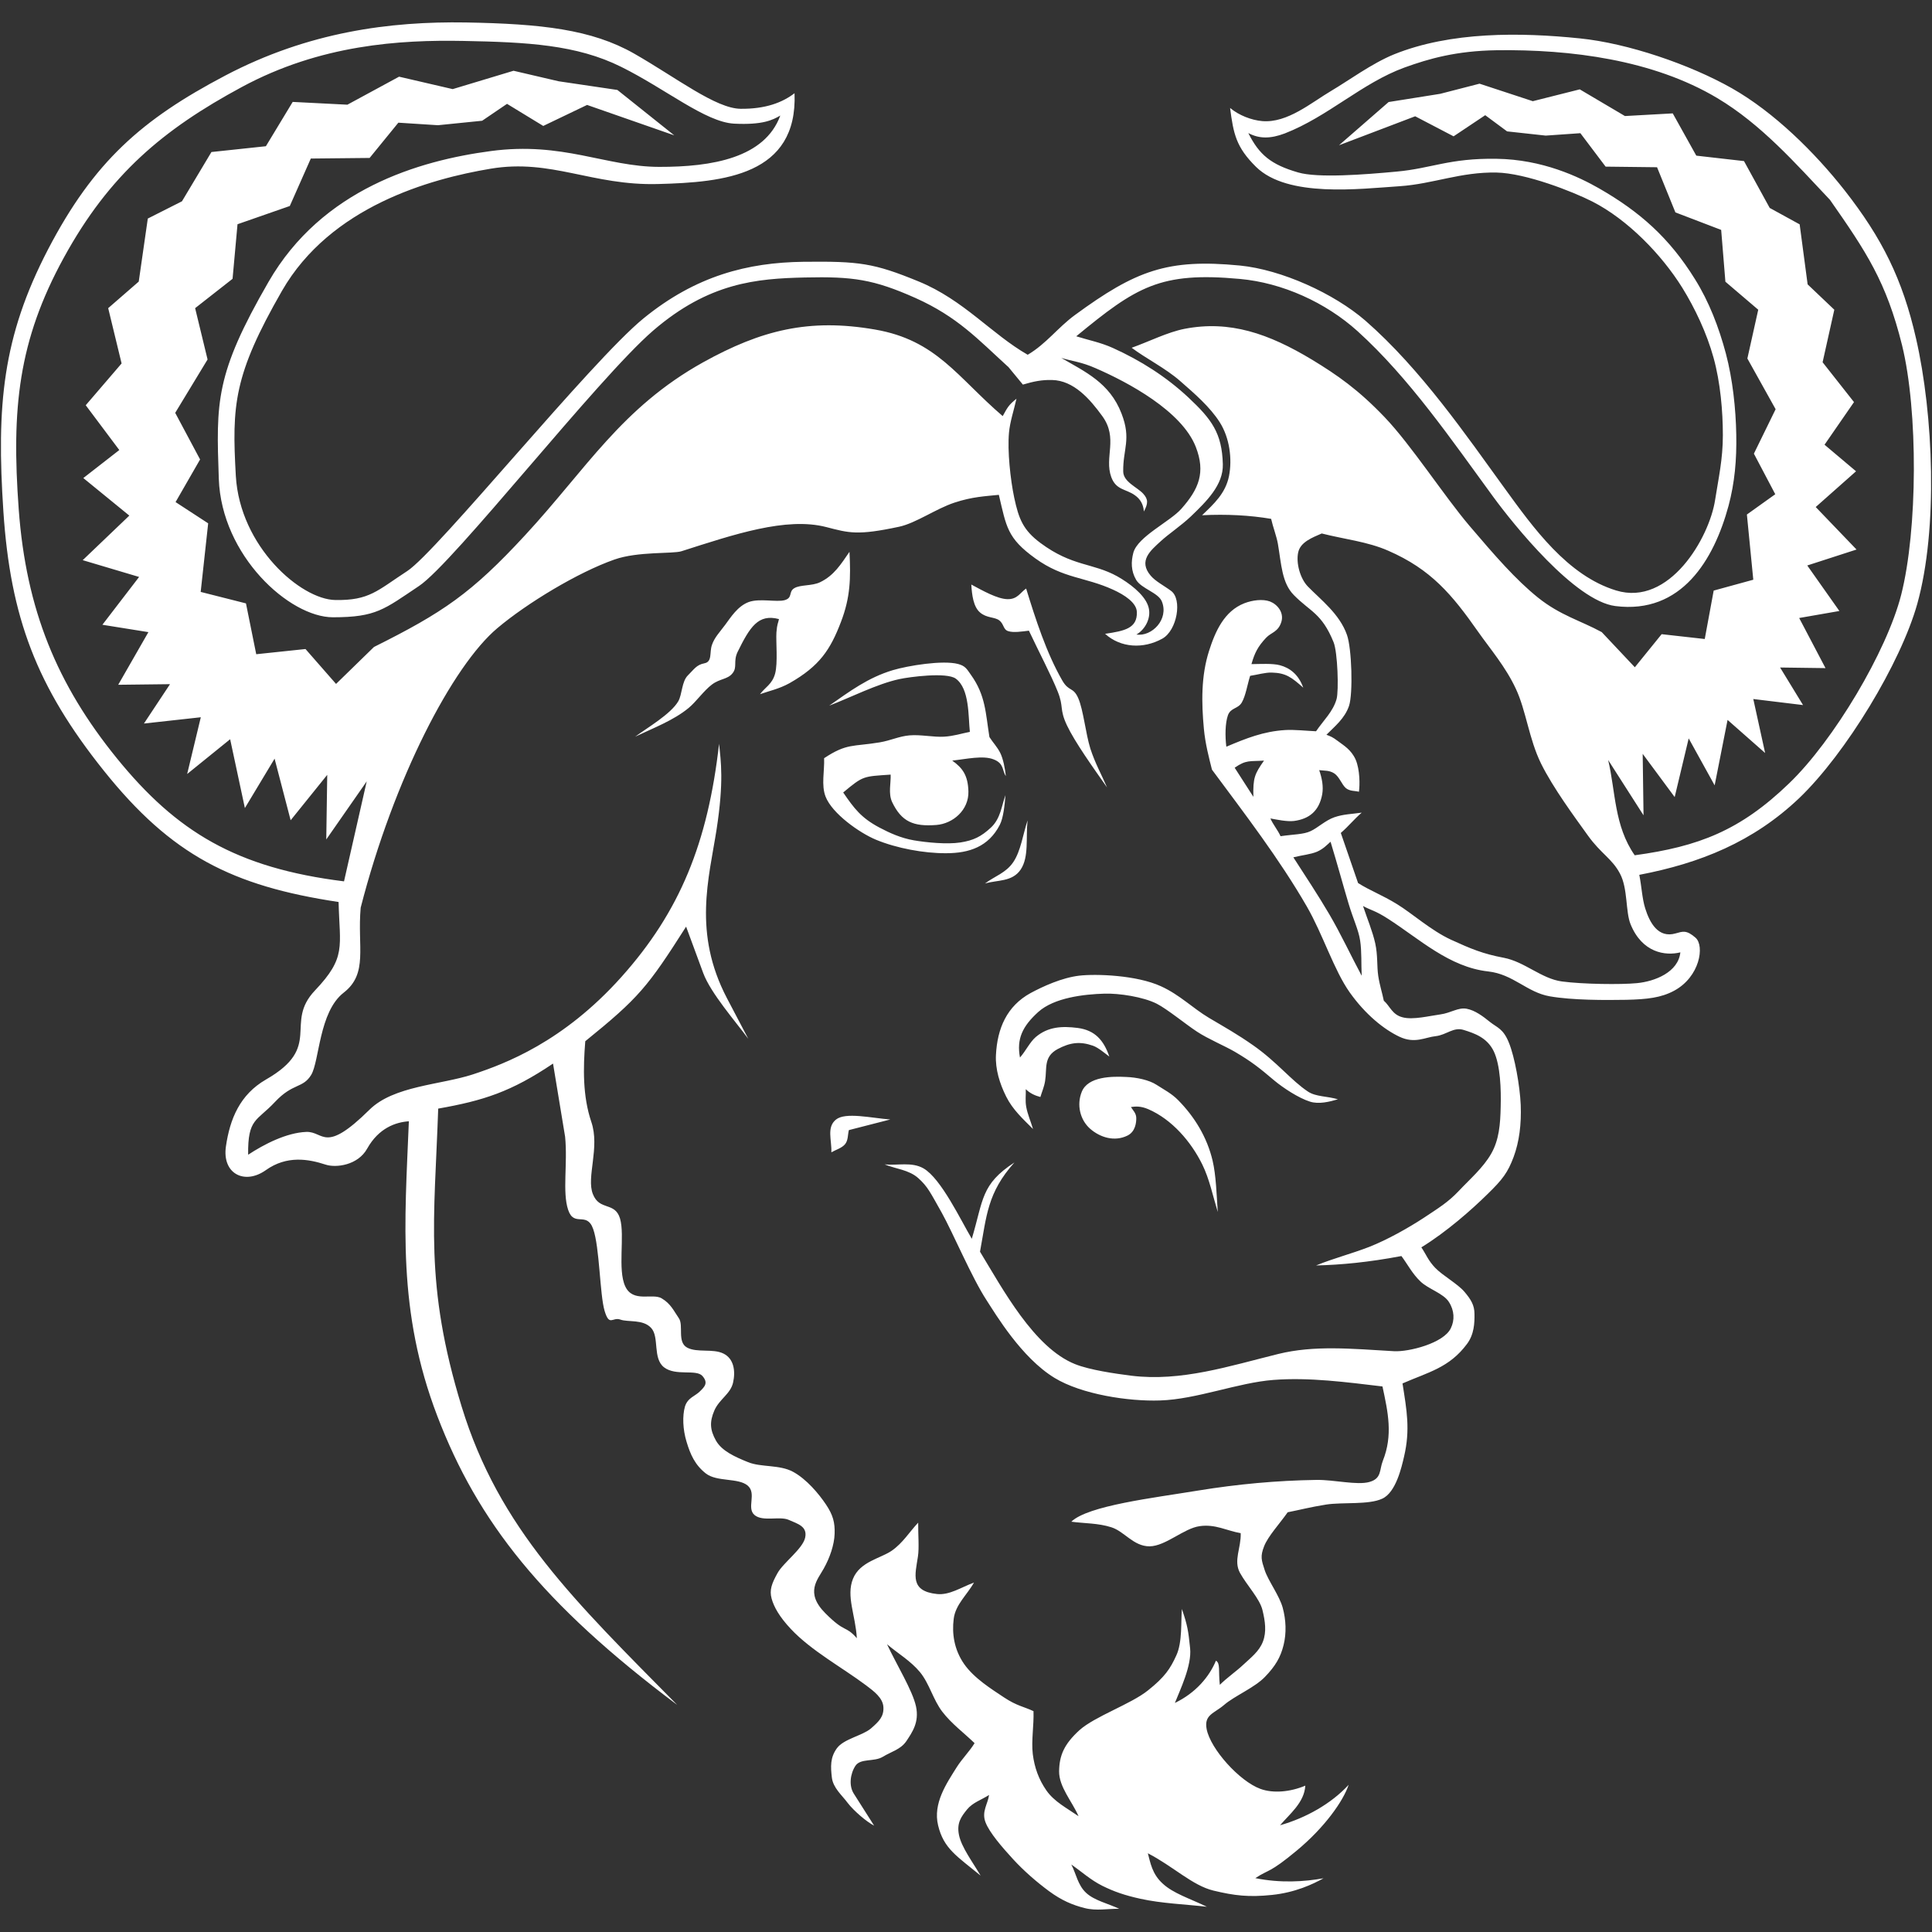<?xml version="1.0" encoding="UTF-8"?> <svg xmlns="http://www.w3.org/2000/svg" width="16" height="16" viewBox="0 0 16 16" fill="none"><rect x="0" y="0" width="16" height="16" fill="#333333" stroke="none"/><g clip-path="url(#clip0_1607_831)"><path d="M3.386 9.286C3.277 9.293 3.136 9.342 3.041 9.512C2.964 9.651 2.782 9.673 2.697 9.645C2.556 9.599 2.376 9.566 2.201 9.691C2.026 9.815 1.838 9.721 1.871 9.494C1.904 9.267 1.986 9.065 2.203 8.94C2.679 8.667 2.348 8.476 2.609 8.202C2.87 7.927 2.813 7.843 2.804 7.47C1.921 7.337 1.42 7.082 0.861 6.384C0.302 5.686 0.086 5.111 0.028 4.235C-0.03 3.359 0.02 2.792 0.398 2.065C0.777 1.338 1.175 0.989 1.865 0.626C2.555 0.263 3.232 0.176 3.857 0.186C4.482 0.197 4.899 0.243 5.252 0.444C5.605 0.646 5.928 0.899 6.134 0.901C6.34 0.903 6.48 0.849 6.58 0.772C6.607 1.451 5.996 1.51 5.45 1.524C4.903 1.539 4.567 1.313 4.064 1.397C3.561 1.481 2.737 1.71 2.335 2.409C1.934 3.108 1.92 3.355 1.953 3.941C1.987 4.527 2.491 4.964 2.776 4.969C3.06 4.974 3.124 4.891 3.373 4.729C3.622 4.566 4.895 2.991 5.329 2.637C5.763 2.283 6.192 2.174 6.654 2.168C7.117 2.163 7.235 2.178 7.608 2.331C7.981 2.484 8.211 2.766 8.511 2.938C8.665 2.847 8.761 2.712 8.902 2.609C9.406 2.24 9.668 2.141 10.268 2.199C10.613 2.233 11.047 2.43 11.307 2.655C11.768 3.057 12.15 3.616 12.458 4.04C12.698 4.371 12.981 4.767 13.384 4.89C13.824 5.025 14.156 4.455 14.204 4.139C14.232 3.96 14.268 3.803 14.268 3.605C14.268 3.408 14.248 3.169 14.191 2.963C14.134 2.757 14.037 2.553 13.932 2.383C13.76 2.107 13.479 1.818 13.187 1.669C13.023 1.586 12.637 1.434 12.394 1.429C12.096 1.423 11.869 1.523 11.593 1.542C11.259 1.564 10.664 1.639 10.402 1.382C10.236 1.218 10.215 1.108 10.187 0.894C10.26 0.955 10.363 0.995 10.454 1.003C10.663 1.02 10.859 0.85 11.027 0.751C11.166 0.669 11.363 0.524 11.545 0.45C12.014 0.261 12.59 0.267 13.084 0.318C13.481 0.358 13.995 0.534 14.343 0.731C14.692 0.929 15.029 1.262 15.276 1.576C15.586 1.972 15.756 2.311 15.868 2.804C16.012 3.434 16.051 4.38 15.878 5.001C15.741 5.49 15.286 6.241 14.9 6.61C14.518 6.973 14.078 7.149 13.576 7.245C13.596 7.346 13.599 7.44 13.625 7.523C13.662 7.641 13.732 7.772 13.877 7.73C13.935 7.714 13.966 7.699 14.042 7.766C14.118 7.833 14.078 8.09 13.864 8.205C13.756 8.263 13.641 8.276 13.468 8.28C13.294 8.283 13.023 8.284 12.834 8.251C12.645 8.218 12.533 8.068 12.324 8.045C12.001 8.009 11.754 7.775 11.495 7.609C11.387 7.539 11.35 7.538 11.288 7.503C11.322 7.606 11.367 7.713 11.389 7.812C11.411 7.911 11.402 8.003 11.414 8.082C11.426 8.161 11.447 8.222 11.46 8.287C11.512 8.333 11.529 8.403 11.616 8.425C11.702 8.448 11.838 8.413 11.928 8.401C12.016 8.389 12.076 8.341 12.146 8.354C12.216 8.367 12.282 8.417 12.34 8.464C12.399 8.511 12.449 8.518 12.496 8.635C12.544 8.752 12.587 8.991 12.594 9.151C12.6 9.311 12.582 9.455 12.535 9.582C12.487 9.709 12.446 9.766 12.317 9.891C12.189 10.017 11.98 10.202 11.771 10.33C11.81 10.387 11.827 10.439 11.887 10.501C11.947 10.563 12.071 10.632 12.127 10.697C12.182 10.762 12.211 10.809 12.211 10.882C12.212 10.955 12.209 11.05 12.149 11.13C12.002 11.328 11.827 11.364 11.615 11.457C11.65 11.68 11.68 11.839 11.628 12.062C11.607 12.153 11.56 12.359 11.448 12.411C11.336 12.464 11.12 12.439 10.983 12.46C10.847 12.482 10.77 12.503 10.664 12.524C10.599 12.617 10.502 12.721 10.469 12.805C10.436 12.889 10.446 12.919 10.474 13.004C10.502 13.09 10.596 13.215 10.623 13.315C10.65 13.415 10.655 13.523 10.63 13.624C10.605 13.725 10.562 13.798 10.476 13.887C10.391 13.976 10.222 14.046 10.138 14.119C10.054 14.191 9.97 14.2 9.993 14.32C10.025 14.485 10.265 14.752 10.439 14.815C10.544 14.853 10.684 14.841 10.81 14.788C10.802 14.928 10.68 15.023 10.601 15.116C10.816 15.055 11.025 14.937 11.169 14.781C11.124 14.916 10.97 15.134 10.74 15.325C10.509 15.517 10.511 15.478 10.396 15.554C10.605 15.596 10.8 15.584 10.961 15.555C10.873 15.604 10.727 15.673 10.534 15.693C10.342 15.713 10.223 15.699 10.049 15.657C9.875 15.615 9.717 15.457 9.506 15.348C9.527 15.426 9.541 15.52 9.63 15.6C9.718 15.681 9.852 15.722 9.995 15.791C9.813 15.77 9.623 15.764 9.445 15.725C9.313 15.696 9.225 15.665 9.128 15.617C9.032 15.569 8.957 15.5 8.872 15.441C8.913 15.519 8.925 15.611 8.995 15.676C9.064 15.74 9.177 15.764 9.269 15.808C9.173 15.806 9.082 15.827 8.983 15.802C8.883 15.777 8.791 15.738 8.688 15.662C8.585 15.586 8.478 15.493 8.39 15.397C8.303 15.302 8.194 15.178 8.161 15.09C8.128 15.002 8.181 14.94 8.191 14.865C8.13 14.905 8.056 14.927 8.009 14.985C7.962 15.043 7.921 15.096 7.942 15.197C7.962 15.297 8.055 15.421 8.121 15.533C7.925 15.372 7.815 15.31 7.769 15.117C7.725 14.935 7.838 14.771 7.924 14.634C7.967 14.566 8.031 14.502 8.071 14.436C7.982 14.35 7.88 14.275 7.804 14.176C7.728 14.077 7.697 13.943 7.619 13.848C7.541 13.754 7.437 13.694 7.346 13.617C7.426 13.788 7.557 13.999 7.586 14.132C7.614 14.264 7.554 14.346 7.507 14.418C7.459 14.489 7.383 14.505 7.311 14.549C7.239 14.593 7.127 14.559 7.084 14.624C7.041 14.69 7.029 14.788 7.07 14.853L7.239 15.119C7.177 15.088 7.07 14.996 7.021 14.932C6.973 14.867 6.899 14.807 6.889 14.72C6.879 14.632 6.874 14.556 6.931 14.478C6.987 14.401 7.142 14.374 7.212 14.315C7.281 14.255 7.32 14.216 7.316 14.138C7.312 14.061 7.237 14.006 7.172 13.957C6.973 13.808 6.719 13.671 6.55 13.491C6.455 13.39 6.409 13.308 6.39 13.238C6.371 13.168 6.391 13.114 6.439 13.028C6.486 12.942 6.648 12.827 6.668 12.734C6.688 12.64 6.606 12.62 6.532 12.587C6.458 12.554 6.317 12.604 6.249 12.547C6.18 12.489 6.269 12.369 6.192 12.303C6.114 12.237 5.938 12.274 5.846 12.203C5.755 12.132 5.717 12.044 5.686 11.941C5.654 11.837 5.651 11.725 5.672 11.65C5.694 11.575 5.758 11.562 5.796 11.523C5.835 11.485 5.868 11.453 5.817 11.395C5.765 11.337 5.597 11.398 5.5 11.324C5.403 11.25 5.462 11.073 5.393 10.998C5.325 10.923 5.202 10.952 5.137 10.928C5.072 10.905 5.047 10.989 5.007 10.856C4.967 10.722 4.966 10.325 4.912 10.177C4.859 10.028 4.754 10.167 4.705 10.019C4.656 9.872 4.702 9.636 4.68 9.414L4.58 8.808C4.233 9.042 4.003 9.115 3.629 9.181C3.598 10.095 3.512 10.634 3.823 11.648C4.133 12.662 4.761 13.26 5.608 14.119C4.49 13.281 3.956 12.601 3.622 11.728C3.288 10.856 3.352 10.126 3.386 9.286ZM9.327 8.919C9.413 8.922 9.517 8.944 9.578 8.984C9.638 9.023 9.702 9.055 9.757 9.111C9.894 9.25 9.996 9.418 10.042 9.611C10.071 9.734 10.075 9.892 10.085 10.037C10.044 9.903 10.016 9.764 9.957 9.644C9.864 9.455 9.706 9.271 9.51 9.186C9.445 9.158 9.402 9.163 9.366 9.168C9.382 9.195 9.409 9.218 9.41 9.257C9.411 9.296 9.403 9.373 9.336 9.405C9.229 9.457 9.11 9.42 9.027 9.347C8.944 9.273 8.915 9.149 8.959 9.041C9.011 8.914 9.209 8.913 9.327 8.919V8.919ZM8.248 8.737C8.259 8.517 8.338 8.332 8.535 8.224C8.637 8.169 8.794 8.097 8.938 8.08C9.076 8.064 9.413 8.075 9.615 8.168C9.771 8.239 9.877 8.349 10.013 8.43C10.15 8.511 10.247 8.565 10.377 8.656C10.576 8.795 10.693 8.948 10.832 9.04C10.898 9.084 10.992 9.077 11.08 9.104C11.011 9.124 10.922 9.147 10.848 9.123C10.755 9.094 10.626 9.009 10.554 8.949C10.428 8.842 10.362 8.79 10.224 8.709C10.141 8.661 10.005 8.604 9.915 8.545C9.824 8.486 9.666 8.356 9.579 8.312C9.468 8.256 9.269 8.225 9.146 8.229C8.976 8.234 8.73 8.262 8.598 8.381C8.467 8.5 8.418 8.604 8.447 8.758C8.496 8.702 8.529 8.63 8.578 8.588C8.681 8.501 8.798 8.497 8.925 8.513C9.068 8.532 9.14 8.614 9.187 8.75C9.155 8.727 9.097 8.676 9.051 8.66C8.942 8.622 8.861 8.634 8.759 8.688C8.64 8.752 8.672 8.847 8.655 8.953C8.647 9.002 8.629 9.041 8.616 9.085C8.571 9.073 8.529 9.054 8.495 9.02C8.497 9.07 8.489 9.113 8.499 9.168C8.509 9.224 8.537 9.29 8.555 9.35C8.472 9.267 8.387 9.19 8.333 9.082C8.279 8.974 8.242 8.855 8.248 8.737ZM8.392 7.139C8.454 7.047 8.472 6.908 8.51 6.794C8.494 6.938 8.523 7.096 8.453 7.201C8.383 7.305 8.26 7.286 8.157 7.317C8.237 7.256 8.331 7.23 8.392 7.139ZM6.923 9.272C7.002 9.208 7.214 9.259 7.373 9.271L7.03 9.359C7.02 9.398 7.025 9.442 6.999 9.475C6.972 9.508 6.923 9.521 6.885 9.543C6.889 9.441 6.844 9.336 6.923 9.272ZM8.044 4.841C8.139 4.892 8.259 4.96 8.343 4.962C8.427 4.964 8.449 4.907 8.498 4.874C8.576 5.127 8.665 5.405 8.797 5.635C8.852 5.731 8.888 5.686 8.93 5.783C8.972 5.88 8.991 6.076 9.03 6.2C9.07 6.323 9.122 6.414 9.168 6.521C9.052 6.356 8.901 6.145 8.836 6.007C8.771 5.869 8.812 5.857 8.759 5.726C8.707 5.595 8.6 5.391 8.521 5.223C8.464 5.23 8.393 5.241 8.35 5.227C8.307 5.214 8.315 5.168 8.276 5.138C8.237 5.108 8.171 5.12 8.116 5.072C8.061 5.025 8.049 4.927 8.044 4.841ZM7.533 6.09C7.622 6.082 7.733 6.106 7.817 6.101C7.9 6.096 7.96 6.075 8.032 6.061C8.018 5.935 8.031 5.704 7.915 5.62C7.839 5.565 7.531 5.606 7.448 5.624C7.263 5.664 7.047 5.775 6.867 5.844C7.039 5.724 7.188 5.612 7.394 5.55C7.518 5.513 7.807 5.465 7.935 5.499C7.994 5.515 8.006 5.539 8.041 5.589C8.163 5.759 8.162 5.906 8.194 6.104C8.225 6.152 8.258 6.185 8.283 6.234C8.308 6.284 8.323 6.363 8.33 6.427C8.298 6.381 8.317 6.323 8.229 6.289C8.141 6.254 8.005 6.286 7.886 6.299C7.973 6.361 8.016 6.422 8.02 6.554C8.024 6.709 7.892 6.821 7.755 6.832C7.564 6.847 7.466 6.805 7.388 6.642C7.355 6.57 7.379 6.485 7.376 6.415C7.147 6.431 7.151 6.423 6.983 6.563C7.074 6.696 7.132 6.773 7.282 6.853C7.367 6.898 7.462 6.941 7.567 6.959C7.671 6.977 7.843 6.994 7.953 6.977C8.062 6.96 8.125 6.929 8.206 6.854C8.288 6.778 8.295 6.67 8.327 6.585C8.32 6.667 8.31 6.772 8.28 6.831C8.187 7.012 8.027 7.066 7.835 7.066C7.652 7.067 7.425 7.025 7.254 6.954C7.117 6.897 6.891 6.737 6.837 6.597C6.8 6.502 6.829 6.386 6.825 6.279C7.014 6.154 7.061 6.185 7.285 6.148C7.379 6.132 7.443 6.098 7.532 6.09H7.533ZM6.43 5.238C6.436 5.162 6.444 5.164 6.451 5.127C6.279 5.081 6.21 5.193 6.108 5.4C6.071 5.478 6.108 5.524 6.067 5.575C6.027 5.627 5.962 5.619 5.896 5.669C5.83 5.718 5.765 5.812 5.703 5.863C5.577 5.967 5.406 6.031 5.26 6.101C5.36 6.027 5.554 5.915 5.617 5.808C5.65 5.751 5.645 5.644 5.697 5.593C5.749 5.542 5.767 5.506 5.834 5.493C5.901 5.48 5.874 5.403 5.896 5.341C5.917 5.279 5.96 5.236 6.006 5.174C6.052 5.112 6.109 5.02 6.2 4.986C6.29 4.953 6.431 4.989 6.499 4.97C6.567 4.95 6.528 4.901 6.578 4.871C6.628 4.841 6.724 4.854 6.791 4.822C6.908 4.766 6.965 4.671 7.035 4.57C7.046 4.788 7.043 4.945 6.965 5.149C6.877 5.38 6.788 5.516 6.538 5.658C6.451 5.706 6.366 5.723 6.294 5.749C6.336 5.692 6.395 5.667 6.419 5.579C6.443 5.49 6.425 5.313 6.43 5.238ZM10.468 6.299C10.349 6.307 10.321 6.291 10.225 6.358C10.277 6.439 10.329 6.519 10.38 6.599C10.376 6.441 10.391 6.409 10.468 6.299ZM10.156 6.184C10.321 6.114 10.464 6.057 10.643 6.046C10.715 6.041 10.827 6.053 10.899 6.056C10.961 5.965 11.04 5.893 11.069 5.789C11.088 5.721 11.078 5.401 11.044 5.318C10.946 5.077 10.85 5.066 10.715 4.928C10.616 4.828 10.612 4.675 10.583 4.504C10.572 4.441 10.541 4.361 10.527 4.297C10.35 4.267 10.159 4.257 9.955 4.267C10.054 4.172 10.149 4.086 10.178 3.943C10.206 3.801 10.183 3.626 10.102 3.498C10.021 3.37 9.892 3.259 9.773 3.155C9.655 3.051 9.484 2.965 9.372 2.88C9.518 2.828 9.668 2.751 9.811 2.723C10.184 2.651 10.506 2.762 10.866 2.979C11.075 3.106 11.248 3.226 11.467 3.455C11.686 3.684 11.957 4.104 12.169 4.354C12.381 4.603 12.552 4.8 12.737 4.949C12.922 5.097 13.089 5.139 13.265 5.235L13.539 5.526L13.761 5.252L14.118 5.292L14.192 4.891L14.52 4.801L14.467 4.261L14.702 4.093L14.525 3.757L14.705 3.389L14.471 2.969L14.561 2.565L14.289 2.333L14.254 1.904L13.875 1.759L13.723 1.385L13.297 1.38L13.088 1.103L12.801 1.123L12.481 1.088L12.3 0.954L12.038 1.129L11.72 0.963L11.089 1.203L11.5 0.845L11.927 0.777L12.253 0.693L12.694 0.838L13.083 0.74L13.457 0.961L13.853 0.939L14.048 1.289L14.443 1.334L14.656 1.722L14.904 1.858L14.97 2.355L15.191 2.565L15.094 3L15.354 3.33L15.11 3.683L15.371 3.903L15.037 4.199L15.375 4.551L14.967 4.683L15.233 5.06L14.9 5.118L15.118 5.533L14.742 5.528L14.932 5.839L14.52 5.789L14.618 6.236L14.307 5.962L14.2 6.504L13.985 6.115L13.869 6.601L13.604 6.243L13.611 6.752L13.318 6.294C13.38 6.554 13.367 6.838 13.538 7.083C14.066 7.011 14.412 6.878 14.816 6.488C15.185 6.134 15.626 5.394 15.745 4.925C15.881 4.389 15.886 3.404 15.752 2.859C15.622 2.334 15.455 2.084 15.155 1.655C14.868 1.351 14.586 1.03 14.223 0.813C13.689 0.494 13.005 0.408 12.396 0.416C12.059 0.421 11.834 0.486 11.632 0.559C11.28 0.687 10.998 0.966 10.64 1.105C10.523 1.149 10.43 1.151 10.338 1.102C10.428 1.282 10.526 1.363 10.75 1.428C10.913 1.476 11.3 1.446 11.567 1.421C11.854 1.395 12.003 1.309 12.393 1.315C12.774 1.32 13.076 1.465 13.241 1.559C13.581 1.754 13.825 1.97 14.037 2.312C14.154 2.499 14.235 2.711 14.293 2.928C14.35 3.144 14.375 3.386 14.379 3.598C14.383 3.809 14.366 3.998 14.315 4.189C14.194 4.635 13.926 5.089 13.377 5.019C13.042 4.976 12.535 4.345 12.366 4.114C12.024 3.647 11.672 3.131 11.242 2.742C10.979 2.505 10.621 2.342 10.268 2.31C9.607 2.249 9.411 2.375 8.913 2.785C9.014 2.817 9.113 2.835 9.217 2.882C9.447 2.986 9.658 3.12 9.842 3.292C10.034 3.472 10.12 3.586 10.127 3.844C10.132 4.016 9.991 4.153 9.862 4.277C9.782 4.353 9.678 4.422 9.614 4.481C9.529 4.559 9.424 4.644 9.53 4.768C9.57 4.815 9.64 4.85 9.699 4.894C9.792 4.963 9.749 5.22 9.626 5.289C9.469 5.376 9.281 5.366 9.152 5.249C9.315 5.225 9.419 5.203 9.415 5.069C9.413 4.992 9.314 4.927 9.217 4.883C8.984 4.777 8.807 4.792 8.575 4.625C8.34 4.456 8.335 4.364 8.272 4.098C8.159 4.11 8.054 4.113 7.903 4.163C7.752 4.213 7.585 4.332 7.447 4.362C7.101 4.436 7.032 4.414 6.843 4.365C6.51 4.279 6.076 4.427 5.644 4.565C5.573 4.588 5.283 4.565 5.088 4.634C4.786 4.74 4.363 4.996 4.119 5.202C3.749 5.513 3.262 6.446 2.987 7.517C2.958 7.843 3.051 8.062 2.846 8.221C2.641 8.38 2.646 8.788 2.577 8.902C2.507 9.016 2.427 8.966 2.277 9.126C2.127 9.287 2.051 9.26 2.055 9.563C2.184 9.478 2.372 9.38 2.537 9.374C2.684 9.369 2.685 9.561 3.06 9.19C3.261 8.992 3.647 8.985 3.915 8.898C4.182 8.81 4.664 8.63 5.147 8.09C5.63 7.55 5.862 6.981 5.955 6.16C5.97 6.305 5.996 6.47 5.934 6.872C5.871 7.274 5.737 7.725 6.02 8.266L6.197 8.603C6.091 8.459 5.886 8.225 5.824 8.059L5.682 7.674C5.363 8.175 5.29 8.264 4.847 8.623C4.829 8.846 4.825 9.078 4.897 9.291C4.97 9.504 4.854 9.749 4.91 9.889C4.965 10.03 5.093 9.95 5.135 10.092C5.176 10.234 5.113 10.514 5.178 10.653C5.242 10.791 5.402 10.707 5.479 10.752C5.556 10.797 5.581 10.858 5.622 10.917C5.663 10.976 5.606 11.114 5.69 11.16C5.774 11.205 5.904 11.166 5.992 11.21C6.079 11.253 6.092 11.357 6.071 11.45C6.05 11.544 5.957 11.587 5.916 11.681C5.875 11.776 5.88 11.842 5.929 11.93C5.978 12.017 6.087 12.065 6.195 12.109C6.304 12.153 6.456 12.128 6.568 12.189C6.68 12.25 6.781 12.371 6.84 12.459C6.899 12.547 6.915 12.609 6.912 12.702C6.909 12.794 6.872 12.901 6.822 12.99C6.773 13.08 6.664 13.188 6.834 13.359C7.004 13.53 6.998 13.456 7.096 13.567C7.085 13.376 7.006 13.219 7.064 13.075C7.122 12.931 7.295 12.906 7.387 12.841C7.479 12.776 7.531 12.687 7.604 12.61C7.603 12.709 7.613 12.816 7.602 12.89C7.579 13.042 7.534 13.177 7.76 13.201C7.862 13.212 7.959 13.146 8.066 13.106C8.01 13.207 7.912 13.288 7.898 13.408C7.883 13.528 7.901 13.66 7.984 13.78C8.067 13.899 8.211 13.988 8.316 14.058C8.422 14.128 8.478 14.133 8.559 14.171C8.563 14.29 8.54 14.415 8.553 14.526C8.567 14.638 8.602 14.736 8.666 14.828C8.731 14.921 8.834 14.973 8.932 15.041C8.878 14.917 8.77 14.799 8.771 14.669C8.773 14.538 8.812 14.445 8.939 14.329C9.067 14.214 9.365 14.113 9.506 14C9.647 13.888 9.692 13.819 9.742 13.709C9.793 13.6 9.779 13.423 9.788 13.325C9.835 13.463 9.841 13.505 9.856 13.65C9.871 13.794 9.772 13.996 9.73 14.103C9.904 14.019 10.015 13.885 10.07 13.753C10.108 13.775 10.089 13.836 10.102 13.953C10.165 13.891 10.235 13.844 10.297 13.786C10.36 13.727 10.428 13.676 10.459 13.595C10.49 13.514 10.478 13.427 10.455 13.333C10.432 13.239 10.326 13.129 10.269 13.026C10.213 12.923 10.279 12.821 10.275 12.697C10.162 12.678 10.065 12.62 9.935 12.639C9.804 12.657 9.654 12.804 9.521 12.806C9.387 12.807 9.312 12.682 9.203 12.648C9.093 12.613 8.983 12.617 8.872 12.602C9.012 12.468 9.553 12.405 9.923 12.344C10.249 12.291 10.572 12.261 10.902 12.256C11.05 12.254 11.239 12.302 11.341 12.273C11.444 12.244 11.422 12.174 11.452 12.098C11.537 11.885 11.495 11.696 11.449 11.482C11.153 11.447 10.844 11.405 10.546 11.428C10.254 11.45 9.908 11.589 9.607 11.598C9.346 11.607 8.958 11.548 8.733 11.411C8.459 11.244 8.246 10.884 8.171 10.769C8.048 10.581 7.893 10.212 7.799 10.043C7.704 9.875 7.684 9.828 7.605 9.757C7.527 9.687 7.419 9.681 7.326 9.643C7.434 9.654 7.55 9.62 7.648 9.676C7.794 9.76 7.958 10.108 8.048 10.259C8.145 9.936 8.122 9.809 8.401 9.627C8.176 9.879 8.171 10.069 8.116 10.366C8.303 10.673 8.563 11.161 8.903 11.297C9.025 11.346 9.236 11.376 9.369 11.393C9.782 11.444 10.181 11.313 10.586 11.213C10.883 11.14 11.184 11.169 11.544 11.19C11.667 11.197 11.956 11.124 12.015 11C12.048 10.933 12.045 10.853 11.999 10.782C11.953 10.71 11.829 10.676 11.763 10.612C11.696 10.548 11.658 10.472 11.606 10.402C11.331 10.454 11.104 10.475 10.899 10.48C11.046 10.42 11.187 10.385 11.34 10.326C11.492 10.266 11.665 10.168 11.789 10.087C11.912 10.005 11.991 9.958 12.08 9.864C12.169 9.769 12.283 9.671 12.349 9.555C12.415 9.44 12.425 9.31 12.428 9.167C12.432 9.024 12.426 8.823 12.371 8.707C12.316 8.592 12.209 8.557 12.123 8.53C12.038 8.502 11.979 8.571 11.89 8.581C11.802 8.59 11.718 8.646 11.59 8.586C11.461 8.525 11.308 8.402 11.178 8.219C11.048 8.036 10.955 7.737 10.823 7.508C10.594 7.111 10.309 6.741 10.037 6.374C10.014 6.283 9.981 6.158 9.97 6.035C9.95 5.821 9.946 5.599 10.013 5.39C10.064 5.23 10.138 5.061 10.305 4.996C10.372 4.97 10.457 4.959 10.517 4.981C10.577 5.004 10.635 5.071 10.612 5.149C10.586 5.235 10.527 5.237 10.486 5.281C10.417 5.354 10.39 5.408 10.364 5.5C10.438 5.499 10.538 5.493 10.599 5.509C10.679 5.53 10.753 5.583 10.793 5.695C10.698 5.611 10.651 5.573 10.533 5.57C10.479 5.568 10.413 5.588 10.353 5.597C10.33 5.67 10.317 5.759 10.285 5.816C10.254 5.872 10.192 5.859 10.169 5.924C10.146 5.99 10.145 6.098 10.156 6.184ZM10.985 6.085C11.021 6.099 11.035 6.103 11.081 6.138C11.127 6.173 11.19 6.208 11.227 6.291C11.263 6.375 11.262 6.504 11.254 6.557C11.222 6.548 11.178 6.554 11.145 6.526C11.112 6.497 11.092 6.433 11.05 6.405C11.007 6.378 10.972 6.384 10.925 6.378C10.949 6.447 10.961 6.515 10.95 6.578C10.925 6.714 10.845 6.782 10.716 6.799C10.659 6.806 10.57 6.787 10.521 6.778C10.543 6.829 10.582 6.874 10.605 6.925C10.714 6.909 10.795 6.911 10.854 6.883C10.913 6.856 10.976 6.794 11.051 6.768C11.127 6.742 11.194 6.742 11.277 6.73C11.212 6.786 11.169 6.842 11.104 6.898L11.247 7.313C11.348 7.377 11.443 7.41 11.57 7.488C11.697 7.566 11.85 7.705 12.016 7.782C12.182 7.858 12.28 7.899 12.454 7.932C12.627 7.965 12.765 8.105 12.935 8.128C13.106 8.151 13.424 8.155 13.556 8.142C13.705 8.128 13.899 8.051 13.916 7.887C13.791 7.918 13.6 7.89 13.504 7.655C13.461 7.551 13.482 7.358 13.416 7.235C13.351 7.111 13.259 7.071 13.15 6.919C13.041 6.767 12.863 6.527 12.762 6.323C12.662 6.119 12.639 5.887 12.554 5.705C12.469 5.522 12.341 5.374 12.242 5.233C12.026 4.925 11.852 4.715 11.495 4.56C11.324 4.485 11.129 4.465 10.946 4.418C10.871 4.451 10.769 4.488 10.751 4.575C10.732 4.662 10.767 4.791 10.831 4.857C10.937 4.966 11.094 5.084 11.155 5.258C11.195 5.37 11.206 5.744 11.172 5.846C11.136 5.951 11.054 6.015 10.985 6.085ZM11.019 6.971C10.986 7 10.961 7.029 10.908 7.053C10.854 7.076 10.782 7.082 10.711 7.1C10.81 7.254 10.914 7.41 11.009 7.572C11.104 7.734 11.186 7.911 11.277 8.081C11.272 7.984 11.278 7.88 11.264 7.789C11.25 7.698 11.209 7.619 11.168 7.482C11.127 7.346 11.077 7.161 11.019 6.971ZM8.356 3.583C8.342 3.735 8.368 3.972 8.399 4.12C8.437 4.298 8.473 4.39 8.617 4.497C8.881 4.693 9.049 4.66 9.253 4.773C9.349 4.827 9.472 4.918 9.507 5.014C9.543 5.11 9.484 5.214 9.411 5.255C9.539 5.274 9.682 5.129 9.622 4.981C9.593 4.908 9.452 4.875 9.409 4.802C9.366 4.728 9.366 4.652 9.386 4.577C9.423 4.443 9.69 4.32 9.784 4.213C9.929 4.049 9.985 3.912 9.903 3.701C9.787 3.404 9.342 3.166 9.075 3.05C8.953 2.996 8.884 2.993 8.789 2.964C8.984 3.078 9.19 3.169 9.288 3.425C9.371 3.638 9.299 3.719 9.302 3.905C9.303 3.991 9.417 4.034 9.467 4.088C9.511 4.136 9.508 4.171 9.473 4.236C9.469 4.177 9.444 4.133 9.398 4.101C9.324 4.048 9.243 4.06 9.203 3.951C9.143 3.786 9.263 3.63 9.128 3.445C9.027 3.306 8.893 3.151 8.713 3.147C8.627 3.145 8.563 3.158 8.471 3.185L8.35 3.038L8.347 3.036C8.099 2.81 7.93 2.624 7.582 2.468C7.234 2.313 7.063 2.289 6.665 2.298C6.266 2.307 5.871 2.34 5.409 2.738C4.948 3.136 3.758 4.661 3.47 4.853C3.181 5.046 3.117 5.112 2.757 5.112C2.397 5.112 1.834 4.602 1.812 3.965C1.79 3.328 1.781 3.101 2.224 2.334C2.667 1.566 3.469 1.33 4.065 1.251C4.66 1.171 5.018 1.381 5.458 1.382C5.899 1.383 6.334 1.307 6.462 0.957C6.399 0.994 6.315 1.036 6.079 1.024C5.842 1.011 5.514 0.737 5.145 0.554C4.776 0.37 4.365 0.349 3.838 0.339C3.311 0.329 2.654 0.369 2.002 0.721C1.351 1.072 0.906 1.445 0.529 2.133C0.151 2.822 0.094 3.384 0.155 4.217C0.216 5.05 0.473 5.67 0.968 6.28C1.463 6.889 1.957 7.188 2.849 7.299L3.037 6.471L2.702 6.952L2.71 6.417L2.407 6.793L2.274 6.283L2.028 6.692L1.906 6.122L1.55 6.41L1.663 5.94L1.192 5.992L1.408 5.666L0.979 5.671L1.229 5.235L0.848 5.174L1.152 4.778L0.685 4.639L1.071 4.27L0.69 3.959L0.988 3.727L0.71 3.356L1.007 3.01L0.896 2.552L1.149 2.332L1.224 1.81L1.507 1.667L1.751 1.259L2.202 1.211L2.424 0.844L2.877 0.867L3.305 0.635L3.749 0.738L4.253 0.586L4.626 0.673L5.113 0.745L5.584 1.121L4.862 0.869L4.499 1.043L4.199 0.86L3.993 1L3.627 1.037L3.299 1.016L3.061 1.308L2.574 1.313L2.4 1.706L1.967 1.857L1.926 2.309L1.616 2.552L1.719 2.977L1.451 3.419L1.657 3.805L1.454 4.158L1.724 4.334L1.662 4.902L2.037 4.997L2.122 5.418L2.53 5.375L2.783 5.664L3.097 5.358C3.668 5.073 3.904 4.914 4.349 4.432C4.856 3.884 5.147 3.377 5.822 3.001C6.307 2.732 6.702 2.635 7.246 2.729C7.757 2.817 7.928 3.124 8.304 3.446C8.344 3.374 8.352 3.355 8.418 3.302C8.397 3.396 8.364 3.493 8.356 3.583L8.356 3.583Z" fill="white"></path></g><defs><clipPath id="clip0_1607_831"><rect width="16" height="16" fill="white"></rect></clipPath></defs></svg> 